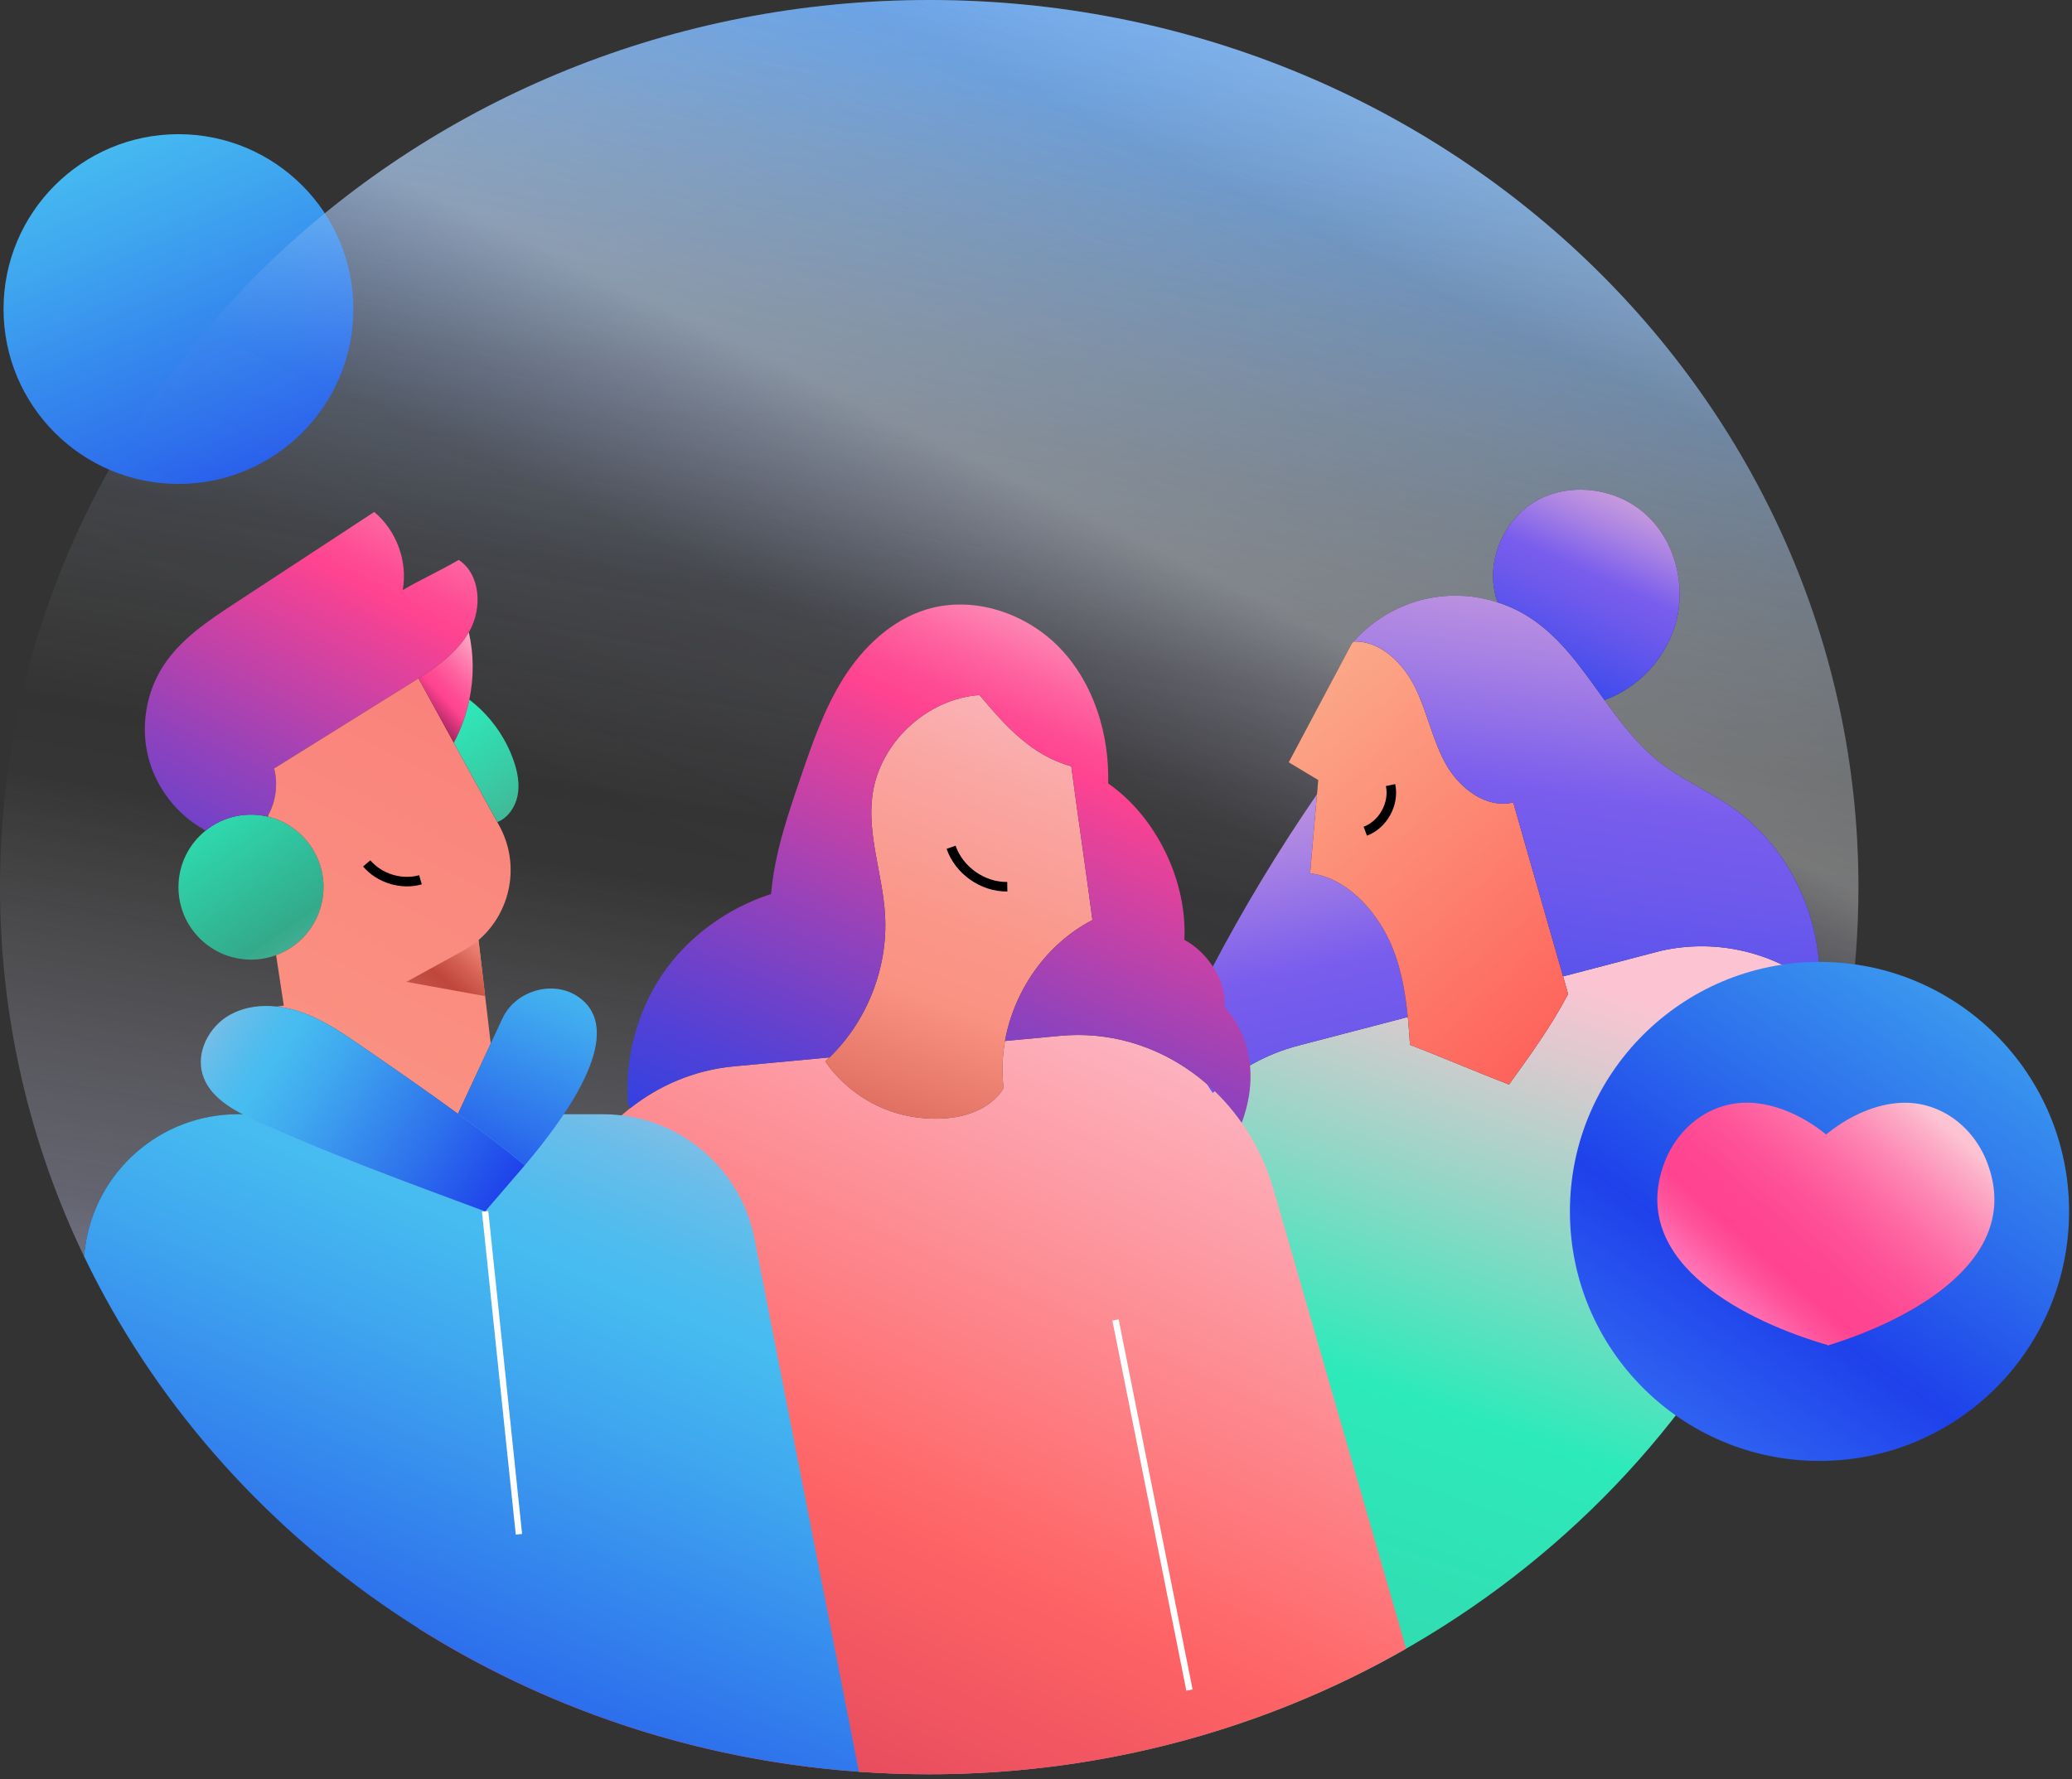 <svg width="326" height="280" viewBox="0 0 326 280" fill="none" xmlns="http://www.w3.org/2000/svg">
<rect x="0" y="0" width="326" height="280" fill="#333333" stroke="none"/>
<path d="M292.4 139.61C292.4 146.57 291.87 153.41 290.84 160.09C289.46 158.38 287.91 156.84 286.23 155.5C286.8 144.59 281.58 133.39 272.58 127.1C268.85 124.5 264.6 122.7 261.03 119.89C257.64 117.21 255 113.72 252.44 110.17C257.95 108.19 262.33 103.35 263.76 97.67C265.28 91.68 263.39 84.84 258.73 80.77C254.06 76.7 246.76 75.81 241.45 78.98C236.21 82.1 233.53 89.08 235.62 94.79C232.39 93.74 228.91 93.46 225.56 94.01C220.73 94.8 216.2 97.3 212.96 100.96C212.86 101.06 212.77 101.17 212.68 101.28L202.76 119.97L207.4 122.76C207.34 123.51 207.27 124.25 207.21 125H207.2C201.17 133.77 195.66 142.89 190.71 152.32C189.18 155.23 187.68 158.24 187.2 161.5C186.79 164.33 188.75 169.25 190.82 172C185.96 176.56 182.49 182.66 181.1 189.56L175.51 276.41C166.05 278.25 156.25 279.22 146.21 279.22C142.48 279.22 138.79 279.09 135.14 278.83L118.7 194.94C116.47 183.56 106.49 175.35 94.9 175.35H37.42C25.3 175.35 15.04 184.3 13.39 196.3L13.2 197.67C4.72 180 0 160.33 0 139.61C0 62.51 65.46 0 146.21 0C226.96 0 292.4 62.51 292.4 139.61Z" fill="url(#paint0_linear_968_315)"/>
<path d="M28.078 76.159C43.278 76.159 55.599 63.838 55.599 48.638C55.599 33.439 43.278 21.117 28.078 21.117C12.879 21.117 0.557 33.439 0.557 48.638C0.557 63.838 12.879 76.159 28.078 76.159Z" fill="url(#paint1_linear_968_315)"/>
<path d="M292.4 139.61C292.4 146.57 291.87 153.41 290.84 160.09C289.46 158.38 287.91 156.84 286.23 155.5C286.8 144.59 281.58 133.39 272.58 127.1C268.85 124.5 264.6 122.7 261.03 119.89C257.64 117.21 255 113.72 252.44 110.17C257.95 108.19 262.33 103.35 263.76 97.67C265.28 91.68 263.39 84.84 258.73 80.77C254.06 76.7 246.76 75.81 241.45 78.98C236.21 82.1 233.53 89.08 235.62 94.79C232.39 93.74 228.91 93.46 225.56 94.01C220.73 94.8 216.2 97.3 212.96 100.96C212.86 101.06 212.77 101.17 212.68 101.28L202.76 119.97L207.4 122.76C207.34 123.51 207.27 124.25 207.21 125H207.2C201.17 133.77 195.66 142.89 190.71 152.32C189.18 155.23 187.68 158.24 187.2 161.5C186.79 164.33 188.75 169.25 190.82 172C185.96 176.56 182.49 182.66 181.1 189.56L175.51 276.41C166.05 278.25 156.25 279.22 146.21 279.22C142.48 279.22 138.79 279.09 135.14 278.83L118.7 194.94C116.47 183.56 106.49 175.35 94.9 175.35H37.42C25.3 175.35 15.04 184.3 13.39 196.3L13.2 197.67C4.72 180 0 160.33 0 139.61C0 62.51 65.46 0 146.21 0C226.96 0 292.4 62.51 292.4 139.61Z" fill="url(#paint2_linear_968_315)"/>
<path d="M50.901 139.613C50.901 144.52 47.796 148.717 43.439 150.317C42.21 150.77 40.884 151.02 39.494 151.02C33.188 151.02 28.078 145.91 28.078 139.612C28.078 136.039 29.727 132.845 32.306 130.751C34.263 129.158 36.769 128.204 39.493 128.204C40.415 128.204 41.312 128.317 42.169 128.519C47.174 129.724 50.901 134.235 50.901 139.611V139.613Z" fill="url(#paint3_linear_968_315)"/>
<path d="M73.838 99.375C73.814 99.415 73.789 99.464 73.757 99.504C71.695 103.061 68.057 105.39 64.556 107.573C57.409 112.028 50.27 116.474 43.131 120.929C43.753 123.346 43.43 126.006 42.242 128.205L42.169 128.52C41.312 128.318 40.415 128.205 39.493 128.205C36.768 128.205 34.262 129.159 32.306 130.752L32.201 130.615C27.827 128.214 24.529 123.937 23.316 119.102C22.103 114.267 22.993 108.939 25.709 104.76C28.442 100.564 32.759 97.694 36.947 94.945C44.256 90.151 51.572 85.356 58.881 80.57C62.39 83.497 64.168 88.364 63.368 92.859C66.036 91.291 69.504 89.69 72.172 88.113C75.64 90.433 75.892 95.737 73.838 99.375Z" fill="url(#paint4_linear_968_315)"/>
<path d="M290.84 160.09C281.88 218.28 235.34 264.79 175.51 276.41L181.1 189.56C182.49 182.66 185.96 176.56 190.82 172C194.58 168.48 199.17 165.88 204.27 164.55L221.5 160.05C221.64 161.51 221.75 162.97 221.84 164.43C227.03 166.42 232.23 168.68 237.42 170.68C240.73 166.1 244.1 161.45 246.72 156.44C246.48 155.57 246.21 154.64 245.93 153.66L261.3 149.64C270.24 147.62 279.33 149.94 286.23 155.5C287.91 156.84 289.46 158.38 290.84 160.09Z" fill="url(#paint5_linear_968_315)"/>
<path d="M75.29 147.95L77.21 164.22L72.05 175.28C66.92 171.52 61.63 167.89 56.59 164.42C53.55 162.32 50.42 160.25 46.9 159.12C46.16 158.88 45.4 158.69 44.62 158.56C44.28 158.5 43.95 158.45 43.61 158.41L44.65 158.25L43.44 150.32C47.8 148.72 50.9 144.52 50.9 139.61C50.9 134.24 47.17 129.73 42.17 128.52L42.24 128.21C43.43 126.01 43.75 123.35 43.13 120.93C50.27 116.47 57.41 112.03 64.56 107.57C64.98 107.31 65.41 107.04 65.84 106.76L71.4 116.89L78.24 129.38L78.55 129.94C81.91 136.06 80.39 143.57 75.29 147.95Z" fill="url(#paint6_linear_968_315)"/>
<path d="M73.84 110.11C73.36 112.47 72.54 114.77 71.4 116.89L65.84 106.76C68.92 104.81 71.95 102.63 73.76 99.5C74.56 102.98 74.57 106.62 73.84 110.11Z" fill="url(#paint7_linear_968_315)"/>
<path d="M221.23 259.46C199.3 272.01 173.64 279.23 146.2 279.23C116.52 279.23 88.9 270.78 65.84 256.27L87.91 190.55C92.17 177.86 102.91 168.99 115.43 167.82L130.51 166.41C130.29 166.62 130.07 166.83 129.85 167.03C129.85 167.03 134.86 175.28 145.71 176C155.31 176.63 157.9 171.22 157.9 171.22C157.6 168.75 157.69 166.26 158.12 163.82L166.81 163.01C181.92 161.6 195.9 171.69 200.39 187.24L221.23 259.46Z" fill="url(#paint8_linear_968_315)"/>
<path d="M57.696 135.876C59.713 138.248 63.157 139.299 66.155 138.457" stroke="black" stroke-width="1.5" stroke-miterlimit="10"/>
<path d="M81.422 125.27C81.058 127.032 79.91 128.714 78.245 129.377L71.397 116.894C72.537 114.768 73.362 112.472 73.839 110.111C77.024 112.528 79.482 115.9 80.8 119.667C81.431 121.462 81.81 123.402 81.422 125.27Z" fill="url(#paint9_linear_968_315)"/>
<path d="M135.137 278.825C80.847 274.944 34.829 242.759 13.202 197.67L13.388 196.304C15.037 184.298 25.297 175.348 37.416 175.348H94.899C106.493 175.348 116.469 183.562 118.701 194.938L135.137 278.825Z" fill="url(#paint10_linear_968_315)"/>
<path d="M221.5 160.05L204.27 164.55C199.17 165.88 194.58 168.48 190.82 172C188.75 169.25 186.79 164.33 187.2 161.5C187.68 158.24 189.18 155.23 190.71 152.32C195.66 142.89 201.17 133.77 207.2 125H207.21C206.85 129.14 206.49 133.29 206.13 137.44C211.67 138.04 216.33 143.07 218.65 148.13C220.37 151.86 221.09 155.94 221.5 160.05Z" fill="url(#paint11_linear_968_315)"/>
<path d="M82.57 183.392L76.329 190.644C63.935 186.036 51.978 181.678 40.158 176.318C36.706 174.741 32.946 172.696 31.863 169.058C30.812 165.517 32.922 161.539 36.14 159.728C38.097 158.628 40.344 158.224 42.592 158.329C42.932 158.345 43.271 158.378 43.611 158.41C43.951 158.45 44.282 158.499 44.622 158.556C45.398 158.693 46.158 158.879 46.902 159.122C50.419 160.246 53.548 162.324 56.588 164.418C61.633 167.894 66.92 171.525 72.054 175.284C75.684 177.928 79.241 180.636 82.572 183.393L82.57 183.392Z" fill="url(#paint12_linear_968_315)"/>
<path d="M246.72 156.44C244.1 161.45 240.73 166.1 237.42 170.68C232.23 168.68 227.03 166.42 221.84 164.43C221.75 162.97 221.64 161.51 221.5 160.05C221.09 155.94 220.37 151.86 218.65 148.13C216.33 143.07 211.67 138.04 206.13 137.44C206.49 133.29 206.85 129.14 207.21 125C207.27 124.25 207.34 123.51 207.4 122.76L202.76 119.97L212.68 101.28C212.77 101.17 212.86 101.06 212.96 100.96C217.24 100.81 220.82 104.41 222.7 108.28C224.6 112.18 225.4 116.56 227.54 120.34C229.69 124.11 233.88 127.31 238.09 126.28C240.16 133.64 243.58 145.38 245.93 153.66C246.21 154.64 246.48 155.57 246.72 156.44Z" fill="url(#paint13_linear_968_315)"/>
<path d="M286.23 155.5C279.33 149.94 270.24 147.62 261.3 149.64L245.93 153.66C243.58 145.38 240.16 133.64 238.09 126.28C233.88 127.31 229.69 124.11 227.54 120.34C225.4 116.56 224.6 112.18 222.7 108.28C220.82 104.41 217.24 100.81 212.96 100.96C216.2 97.3 220.73 94.8 225.56 94.01C228.91 93.46 232.39 93.74 235.62 94.79C237.29 95.32 238.91 96.06 240.4 97C245.49 100.19 248.89 105.24 252.44 110.17C255 113.72 257.64 117.21 261.03 119.89C264.6 122.7 268.85 124.5 272.58 127.1C281.58 133.39 286.8 144.59 286.23 155.5Z" fill="url(#paint14_linear_968_315)"/>
<path d="M263.76 97.67C262.33 103.35 257.95 108.19 252.44 110.17C248.89 105.24 245.49 100.19 240.4 97C238.91 96.06 237.29 95.32 235.62 94.79C233.53 89.08 236.21 82.1 241.45 78.98C246.76 75.81 254.06 76.7 258.73 80.77C263.39 84.84 265.28 91.68 263.76 97.67Z" fill="url(#paint15_linear_968_315)"/>
<path d="M214.811 130.811C217.625 129.753 219.411 126.488 218.783 123.549" stroke="black" stroke-width="1.5" stroke-miterlimit="10"/>
<path d="M76.327 190.645L81.647 241.454" stroke="white" stroke-miterlimit="10"/>
<path d="M171.88 144.79C164.66 148.51 159.54 155.86 158.12 163.82C157.69 166.26 157.6 168.75 157.9 171.22C157.9 171.22 155.31 176.63 145.71 176C134.86 175.28 129.85 167.03 129.85 167.03C130.07 166.83 130.29 166.62 130.51 166.41C136.45 160.66 139.74 152.25 139.25 143.99C138.88 137.67 136.43 131.45 137.26 125.17C138.36 116.91 145.8 109.97 154.11 109.38C158.2 114.28 162.4 118.93 168.55 120.59C169.58 128.35 170.86 137.02 171.88 144.79Z" fill="url(#paint16_linear_968_315)"/>
<path d="M195.37 176.7C188.84 167.36 178.14 161.95 166.81 163.01L158.12 163.82C159.54 155.86 164.66 148.51 171.88 144.79C170.86 137.02 169.58 128.35 168.55 120.59C162.4 118.93 158.2 114.28 154.11 109.38C145.8 109.97 138.36 116.91 137.26 125.17C136.43 131.45 138.88 137.67 139.25 143.99C139.74 152.25 136.45 160.66 130.51 166.41L115.43 167.82C109.44 168.38 103.86 170.7 99.19 174.38L98.82 173.92C98.24 166.75 100.15 159.41 104.15 153.43C108.15 147.46 114.47 142.89 121.32 140.69C121.85 134.42 123.9 128.39 125.94 122.43C127.8 117 129.68 111.5 132.76 106.65C135.84 101.8 140.27 97.59 145.77 95.91C153.14 93.66 161.53 96.49 166.84 102.07C172.14 107.65 174.55 115.6 174.36 123.3C181.92 128.52 186.84 138.72 186.34 147.9C190.01 149.86 193.01 154.37 192.67 158.51C192.67 158.51 199.64 165.13 195.37 176.7Z" fill="url(#paint17_linear_968_315)"/>
<path d="M82.57 183.392C79.239 180.635 75.682 177.927 72.052 175.283L77.21 164.223L79.045 160.286C81.074 155.944 86.726 154.319 90.542 156.599C94.916 159.21 97.374 165.864 82.57 183.392Z" fill="url(#paint18_linear_968_315)"/>
<path d="M149.643 133.336C150.89 136.979 154.634 139.61 158.484 139.548" stroke="black" stroke-width="1.5" stroke-miterlimit="10"/>
<path d="M76.327 156.762L63.934 154.521L72.819 149.646C73.716 149.153 74.541 148.587 75.285 147.948L76.327 156.762Z" fill="url(#paint19_linear_968_315)"/>
<path d="M264.276 169.48L277.789 200.511" stroke="white" stroke-miterlimit="10"/>
<path d="M175.51 207.726L187.145 265.97" stroke="white" stroke-miterlimit="10"/>
<path d="M286.272 229.913C307.959 229.913 325.54 212.332 325.54 190.645C325.54 168.958 307.959 151.377 286.272 151.377C264.585 151.377 247.004 168.958 247.004 190.645C247.004 212.332 264.585 229.913 286.272 229.913Z" fill="url(#paint20_linear_968_315)"/>
<path d="M287.536 211.757L287.507 211.658C275.408 208.163 256.108 198.992 261.772 183.24C263.917 177.272 269.417 173.07 275.888 173.572C280.032 173.899 284.118 175.933 287.315 178.54C290.454 175.962 294.434 173.963 298.479 173.595C304.943 173.011 310.49 177.149 312.706 183.087C318.528 198.687 299.602 208.068 287.538 211.756L287.536 211.757Z" fill="url(#paint21_linear_968_315)"/>
<defs>
<linearGradient id="paint0_linear_968_315" x1="181.874" y1="-70.231" x2="91.186" y2="463.104" gradientUnits="userSpaceOnUse">
<stop offset="0.102" stop-color="#4E9FFF"/>
<stop offset="0.126" stop-color="#53A1FF" stop-opacity="0.939"/>
<stop offset="0.163" stop-color="#62AAFF" stop-opacity="0.783"/>
<stop offset="0.208" stop-color="#7AB7FF" stop-opacity="0.558"/>
<stop offset="0.26" stop-color="#9CC9FF" stop-opacity="0.309"/>
<stop offset="0.318" stop-color="#C8E1FF" stop-opacity="0.096"/>
<stop offset="0.379" stop-color="#FCFDFF" stop-opacity="0.01"/>
<stop offset="0.382" stop-color="white" stop-opacity="0"/>
<stop offset="0.404" stop-color="#F6F6FC" stop-opacity="0.01"/>
<stop offset="0.524" stop-color="#C7C8ED" stop-opacity="0.332"/>
<stop offset="0.607" stop-color="#A9ACE4" stop-opacity="0.776"/>
<stop offset="0.646" stop-color="#9EA1E1"/>
</linearGradient>
<linearGradient id="paint1_linear_968_315" x1="-16.336" y1="-57.162" x2="135.676" y2="304.949" gradientUnits="userSpaceOnUse">
<stop offset="0.087" stop-color="#FCC4D3"/>
<stop offset="0.116" stop-color="#C7C1DB"/>
<stop offset="0.15" stop-color="#90BFE4"/>
<stop offset="0.179" stop-color="#67BDEA"/>
<stop offset="0.202" stop-color="#4FBCEE"/>
<stop offset="0.217" stop-color="#46BCF0"/>
<stop offset="0.257" stop-color="#3FA6EF"/>
<stop offset="0.34" stop-color="#2D70EC"/>
<stop offset="0.405" stop-color="#1E41EB"/>
<stop offset="0.451" stop-color="#2C5CF0"/>
<stop offset="0.518" stop-color="#3E80F8"/>
<stop offset="0.574" stop-color="#4996FD"/>
<stop offset="0.609" stop-color="#4E9FFF"/>
<stop offset="0.728" stop-color="#BBDAFF" stop-opacity="0.475"/>
<stop offset="0.807" stop-color="white" stop-opacity="0.5"/>
</linearGradient>
<linearGradient id="paint2_linear_968_315" x1="255.343" y1="-89.474" x2="45.244" y2="338.138" gradientUnits="userSpaceOnUse">
<stop offset="0.099" stop-color="#FFEDA2"/>
<stop offset="0.157" stop-color="#FFF2BF" stop-opacity="0.607"/>
<stop offset="0.229" stop-color="#FFF9E1" stop-opacity="0.272"/>
<stop offset="0.282" stop-color="#FFFDF6" stop-opacity="0.13"/>
<stop offset="0.399" stop-color="white" stop-opacity="0.3"/>
<stop offset="0.471" stop-color="#C6BAF7" stop-opacity="0.03"/>
<stop offset="0.565" stop-color="#795DED" stop-opacity="0"/>
<stop offset="0.801" stop-opacity="0"/>
</linearGradient>
<linearGradient id="paint3_linear_968_315" x1="4.667" y1="88.467" x2="85.984" y2="207.902" gradientUnits="userSpaceOnUse">
<stop offset="0.089" stop-color="#FCC4D3"/>
<stop offset="0.121" stop-color="#E0C9CF"/>
<stop offset="0.19" stop-color="#9AD5C7"/>
<stop offset="0.29" stop-color="#2DEABA"/>
<stop offset="0.375" stop-color="#2FD0A7"/>
<stop offset="0.485" stop-color="#33AA8B"/>
<stop offset="0.79" stop-color="white" stop-opacity="0.5"/>
</linearGradient>
<linearGradient id="paint4_linear_968_315" x1="83.055" y1="37.836" x2="-56.992" y2="307.764" gradientUnits="userSpaceOnUse">
<stop offset="0.106" stop-color="#FCC4D3"/>
<stop offset="0.137" stop-color="#FD8DB6"/>
<stop offset="0.164" stop-color="#FE64A1"/>
<stop offset="0.185" stop-color="#FE4C94"/>
<stop offset="0.198" stop-color="#FF4390"/>
<stop offset="0.219" stop-color="#E94298"/>
<stop offset="0.309" stop-color="#9342BB"/>
<stop offset="0.382" stop-color="#5441D5"/>
<stop offset="0.436" stop-color="#2C41E4"/>
<stop offset="0.463" stop-color="#1E41EB"/>
<stop offset="0.667" stop-color="white" stop-opacity="0.5"/>
</linearGradient>
<linearGradient id="paint5_linear_968_315" x1="278.389" y1="54.085" x2="133.542" y2="475.919" gradientUnits="userSpaceOnUse">
<stop offset="0.234" stop-color="#FCC4D3"/>
<stop offset="0.259" stop-color="#E0C9CF"/>
<stop offset="0.314" stop-color="#9AD5C7"/>
<stop offset="0.392" stop-color="#2DEABA"/>
<stop offset="0.56" stop-color="#35D0AA"/>
<stop offset="0.615" stop-color="#39C7A5"/>
<stop offset="0.79" stop-color="white" stop-opacity="0.5"/>
</linearGradient>
<linearGradient id="paint6_linear_968_315" x1="95.817" y1="73.562" x2="-5.829" y2="271.773" gradientUnits="userSpaceOnUse">
<stop stop-color="#F97878"/>
<stop offset="1" stop-color="#FBAE8C"/>
</linearGradient>
<linearGradient id="paint7_linear_968_315" x1="88.428" y1="93.394" x2="35.628" y2="142.524" gradientUnits="userSpaceOnUse">
<stop offset="0.186" stop-color="#FCC4D3"/>
<stop offset="0.239" stop-color="#FD8DB6"/>
<stop offset="0.285" stop-color="#FE64A1"/>
<stop offset="0.322" stop-color="#FE4C94"/>
<stop offset="0.344" stop-color="#FF4390"/>
<stop offset="0.386" stop-color="#B52A69"/>
<stop offset="0.426" stop-color="#761548"/>
<stop offset="0.454" stop-color="#4E0734"/>
<stop offset="0.469" stop-color="#40032D"/>
<stop offset="0.667" stop-color="white" stop-opacity="0.5"/>
</linearGradient>
<linearGradient id="paint8_linear_968_315" x1="206.055" y1="109.746" x2="54.432" y2="448.569" gradientUnits="userSpaceOnUse">
<stop offset="0.113" stop-color="#FCC4D3"/>
<stop offset="0.389" stop-color="#FE6465"/>
<stop offset="0.547" stop-color="#DD415B"/>
<stop offset="0.683" stop-color="#C62855"/>
</linearGradient>
<linearGradient id="paint9_linear_968_315" x1="39.323" y1="64.871" x2="120.641" y2="184.306" gradientUnits="userSpaceOnUse">
<stop offset="0.234" stop-color="#FCC4D3"/>
<stop offset="0.259" stop-color="#E0C9CF"/>
<stop offset="0.314" stop-color="#9AD5C7"/>
<stop offset="0.392" stop-color="#2DEABA"/>
<stop offset="0.465" stop-color="#37D0A8"/>
<stop offset="0.615" stop-color="#52927F"/>
<stop offset="0.79" stop-color="white" stop-opacity="0.5"/>
</linearGradient>
<linearGradient id="paint10_linear_968_315" x1="132.551" y1="99.296" x2="-63.966" y2="561.79" gradientUnits="userSpaceOnUse">
<stop offset="0.087" stop-color="#FCC4D3"/>
<stop offset="0.116" stop-color="#C7C1DB"/>
<stop offset="0.15" stop-color="#90BFE4"/>
<stop offset="0.179" stop-color="#67BDEA"/>
<stop offset="0.202" stop-color="#4FBCEE"/>
<stop offset="0.217" stop-color="#46BCF0"/>
<stop offset="0.257" stop-color="#3FA6EF"/>
<stop offset="0.34" stop-color="#2D70EC"/>
<stop offset="0.405" stop-color="#1E41EB"/>
<stop offset="0.451" stop-color="#2C5CF0"/>
<stop offset="0.518" stop-color="#3E80F8"/>
<stop offset="0.574" stop-color="#4996FD"/>
<stop offset="0.609" stop-color="#4E9FFF"/>
<stop offset="0.728" stop-color="#BBDAFF" stop-opacity="0.475"/>
<stop offset="0.807" stop-color="white" stop-opacity="0.5"/>
</linearGradient>
<linearGradient id="paint11_linear_968_315" x1="185.681" y1="73.699" x2="244.975" y2="350.687" gradientUnits="userSpaceOnUse">
<stop offset="0.067" stop-color="#FCC4D3"/>
<stop offset="0.098" stop-color="#F1BCD5"/>
<stop offset="0.151" stop-color="#D6A6DA"/>
<stop offset="0.22" stop-color="#AB84E3"/>
<stop offset="0.287" stop-color="#795DED"/>
<stop offset="0.329" stop-color="#6D59EC"/>
<stop offset="0.403" stop-color="#4E50EC"/>
<stop offset="0.499" stop-color="#1E41EB"/>
<stop offset="0.53" stop-color="#2B4CEC" stop-opacity="0.943"/>
<stop offset="0.571" stop-color="#506BEF" stop-opacity="0.789"/>
<stop offset="0.62" stop-color="#8D9EF4" stop-opacity="0.567"/>
<stop offset="0.672" stop-color="#E1E5FC" stop-opacity="0.32"/>
<stop offset="0.689" stop-color="white" stop-opacity="0.5"/>
</linearGradient>
<linearGradient id="paint12_linear_968_315" x1="2.697" y1="140.179" x2="189.049" y2="264.414" gradientUnits="userSpaceOnUse">
<stop offset="0.087" stop-color="#FCC4D3"/>
<stop offset="0.116" stop-color="#C7C1DB"/>
<stop offset="0.15" stop-color="#90BFE4"/>
<stop offset="0.179" stop-color="#67BDEA"/>
<stop offset="0.202" stop-color="#4FBCEE"/>
<stop offset="0.217" stop-color="#46BCF0"/>
<stop offset="0.257" stop-color="#3FA6EF"/>
<stop offset="0.34" stop-color="#2D70EC"/>
<stop offset="0.405" stop-color="#1E41EB"/>
<stop offset="0.451" stop-color="#2C5CF0"/>
<stop offset="0.518" stop-color="#3E80F8"/>
<stop offset="0.574" stop-color="#4996FD"/>
<stop offset="0.609" stop-color="#4E9FFF"/>
<stop offset="0.728" stop-color="#BBDAFF" stop-opacity="0.475"/>
<stop offset="0.807" stop-color="white" stop-opacity="0.5"/>
</linearGradient>
<linearGradient id="paint13_linear_968_315" x1="277.355" y1="199.213" x2="180.79" y2="88.248" gradientUnits="userSpaceOnUse">
<stop offset="0.187" stop-color="#FF4E4E"/>
<stop offset="0.83" stop-color="#FBAE8C"/>
</linearGradient>
<linearGradient id="paint14_linear_968_315" x1="261.85" y1="34.442" x2="220.344" y2="352.088" gradientUnits="userSpaceOnUse">
<stop offset="0.067" stop-color="#FCC4D3"/>
<stop offset="0.098" stop-color="#F1BCD5"/>
<stop offset="0.151" stop-color="#D6A6DA"/>
<stop offset="0.22" stop-color="#AB84E3"/>
<stop offset="0.287" stop-color="#795DED"/>
<stop offset="0.329" stop-color="#6D59EC"/>
<stop offset="0.403" stop-color="#4E50EC"/>
<stop offset="0.499" stop-color="#1E41EB"/>
<stop offset="0.53" stop-color="#2B4CEC" stop-opacity="0.943"/>
<stop offset="0.571" stop-color="#506BEF" stop-opacity="0.789"/>
<stop offset="0.62" stop-color="#8D9EF4" stop-opacity="0.567"/>
<stop offset="0.672" stop-color="#E1E5FC" stop-opacity="0.32"/>
<stop offset="0.689" stop-color="white" stop-opacity="0.5"/>
</linearGradient>
<linearGradient id="paint15_linear_968_315" x1="264.158" y1="60.295" x2="216.661" y2="165.248" gradientUnits="userSpaceOnUse">
<stop offset="0.067" stop-color="#FCC4D3"/>
<stop offset="0.098" stop-color="#F1BCD5"/>
<stop offset="0.151" stop-color="#D6A6DA"/>
<stop offset="0.22" stop-color="#AB84E3"/>
<stop offset="0.287" stop-color="#795DED"/>
<stop offset="0.329" stop-color="#6D59EC"/>
<stop offset="0.403" stop-color="#4E50EC"/>
<stop offset="0.499" stop-color="#1E41EB"/>
<stop offset="0.53" stop-color="#2B4CEC" stop-opacity="0.943"/>
<stop offset="0.571" stop-color="#506BEF" stop-opacity="0.789"/>
<stop offset="0.62" stop-color="#8D9EF4" stop-opacity="0.567"/>
<stop offset="0.672" stop-color="#E1E5FC" stop-opacity="0.32"/>
<stop offset="0.689" stop-color="white" stop-opacity="0.5"/>
</linearGradient>
<linearGradient id="paint16_linear_968_315" x1="175.384" y1="77.234" x2="98.302" y2="288.999" gradientUnits="userSpaceOnUse">
<stop offset="0.081" stop-color="#FCC4D3"/>
<stop offset="0.103" stop-color="#FBBFCA"/>
<stop offset="0.224" stop-color="#FAA6A2"/>
<stop offset="0.32" stop-color="#FA978A"/>
<stop offset="0.378" stop-color="#FA9281"/>
<stop offset="0.501" stop-color="#D46153"/>
<stop offset="0.582" stop-color="#BF463A"/>
<stop offset="0.655" stop-color="#C14E43" stop-opacity="0.955"/>
<stop offset="0.714" stop-color="#CB695F" stop-opacity="0.817"/>
<stop offset="0.769" stop-color="#DA968F" stop-opacity="0.612"/>
<stop offset="0.82" stop-color="#F0D5D3" stop-opacity="0.373"/>
<stop offset="0.846" stop-color="white" stop-opacity="0.5"/>
</linearGradient>
<linearGradient id="paint17_linear_968_315" x1="193.832" y1="60.494" x2="63.95" y2="366.564" gradientUnits="userSpaceOnUse">
<stop offset="0.106" stop-color="#FCC4D3"/>
<stop offset="0.137" stop-color="#FD8DB6"/>
<stop offset="0.164" stop-color="#FE64A1"/>
<stop offset="0.185" stop-color="#FE4C94"/>
<stop offset="0.198" stop-color="#FF4390"/>
<stop offset="0.219" stop-color="#E94298"/>
<stop offset="0.309" stop-color="#9342BB"/>
<stop offset="0.382" stop-color="#5441D5"/>
<stop offset="0.436" stop-color="#2C41E4"/>
<stop offset="0.463" stop-color="#1E41EB"/>
<stop offset="0.667" stop-color="white" stop-opacity="0.5"/>
</linearGradient>
<linearGradient id="paint18_linear_968_315" x1="108.845" y1="110.262" x2="24.14" y2="306.779" gradientUnits="userSpaceOnUse">
<stop offset="0.087" stop-color="#FCC4D3"/>
<stop offset="0.116" stop-color="#C7C1DB"/>
<stop offset="0.15" stop-color="#90BFE4"/>
<stop offset="0.179" stop-color="#67BDEA"/>
<stop offset="0.202" stop-color="#4FBCEE"/>
<stop offset="0.217" stop-color="#46BCF0"/>
<stop offset="0.257" stop-color="#3FA6EF"/>
<stop offset="0.34" stop-color="#2D70EC"/>
<stop offset="0.405" stop-color="#1E41EB"/>
<stop offset="0.451" stop-color="#2C5CF0"/>
<stop offset="0.518" stop-color="#3E80F8"/>
<stop offset="0.574" stop-color="#4996FD"/>
<stop offset="0.609" stop-color="#4E9FFF"/>
<stop offset="0.728" stop-color="#BBDAFF" stop-opacity="0.475"/>
<stop offset="0.807" stop-color="white" stop-opacity="0.5"/>
</linearGradient>
<linearGradient id="paint19_linear_968_315" x1="87.724" y1="134.565" x2="58.506" y2="169.569" gradientUnits="userSpaceOnUse">
<stop offset="0.081" stop-color="#FCC4D3"/>
<stop offset="0.103" stop-color="#FBBFCA"/>
<stop offset="0.224" stop-color="#FAA6A2"/>
<stop offset="0.32" stop-color="#FA978A"/>
<stop offset="0.378" stop-color="#FA9281"/>
<stop offset="0.501" stop-color="#D46153"/>
<stop offset="0.582" stop-color="#BF463A"/>
<stop offset="0.655" stop-color="#C14E43" stop-opacity="0.955"/>
<stop offset="0.714" stop-color="#CB695F" stop-opacity="0.817"/>
<stop offset="0.769" stop-color="#DA968F" stop-opacity="0.612"/>
<stop offset="0.82" stop-color="#F0D5D3" stop-opacity="0.373"/>
<stop offset="0.846" stop-color="white" stop-opacity="0.5"/>
</linearGradient>
<linearGradient id="paint20_linear_968_315" x1="376.382" y1="58.911" x2="132.914" y2="414.843" gradientUnits="userSpaceOnUse">
<stop offset="0.087" stop-color="#FCC4D3"/>
<stop offset="0.116" stop-color="#C7C1DB"/>
<stop offset="0.15" stop-color="#90BFE4"/>
<stop offset="0.179" stop-color="#67BDEA"/>
<stop offset="0.202" stop-color="#4FBCEE"/>
<stop offset="0.217" stop-color="#46BCF0"/>
<stop offset="0.257" stop-color="#3FA6EF"/>
<stop offset="0.34" stop-color="#2D70EC"/>
<stop offset="0.405" stop-color="#1E41EB"/>
<stop offset="0.451" stop-color="#2C5CF0"/>
<stop offset="0.518" stop-color="#3E80F8"/>
<stop offset="0.574" stop-color="#4996FD"/>
<stop offset="0.609" stop-color="#4E9FFF"/>
<stop offset="0.728" stop-color="#BBDAFF" stop-opacity="0.475"/>
<stop offset="0.807" stop-color="white" stop-opacity="0.5"/>
</linearGradient>
<linearGradient id="paint21_linear_968_315" x1="305.342" y1="168.017" x2="230.801" y2="252.723" gradientUnits="userSpaceOnUse">
<stop offset="0.055" stop-color="#FCC4D3"/>
<stop offset="0.082" stop-color="#FCAFC8"/>
<stop offset="0.141" stop-color="#FD88B4"/>
<stop offset="0.198" stop-color="#FE6AA4"/>
<stop offset="0.254" stop-color="#FE5499"/>
<stop offset="0.309" stop-color="#FE4792"/>
<stop offset="0.359" stop-color="#FF4390"/>
<stop offset="0.389" stop-color="#FF519A"/>
<stop offset="0.445" stop-color="#FF76B7"/>
<stop offset="0.522" stop-color="#FFB2E6"/>
<stop offset="0.533" stop-color="#FFBBED"/>
<stop offset="0.667" stop-color="white" stop-opacity="0.5"/>
</linearGradient>
</defs>
</svg>
